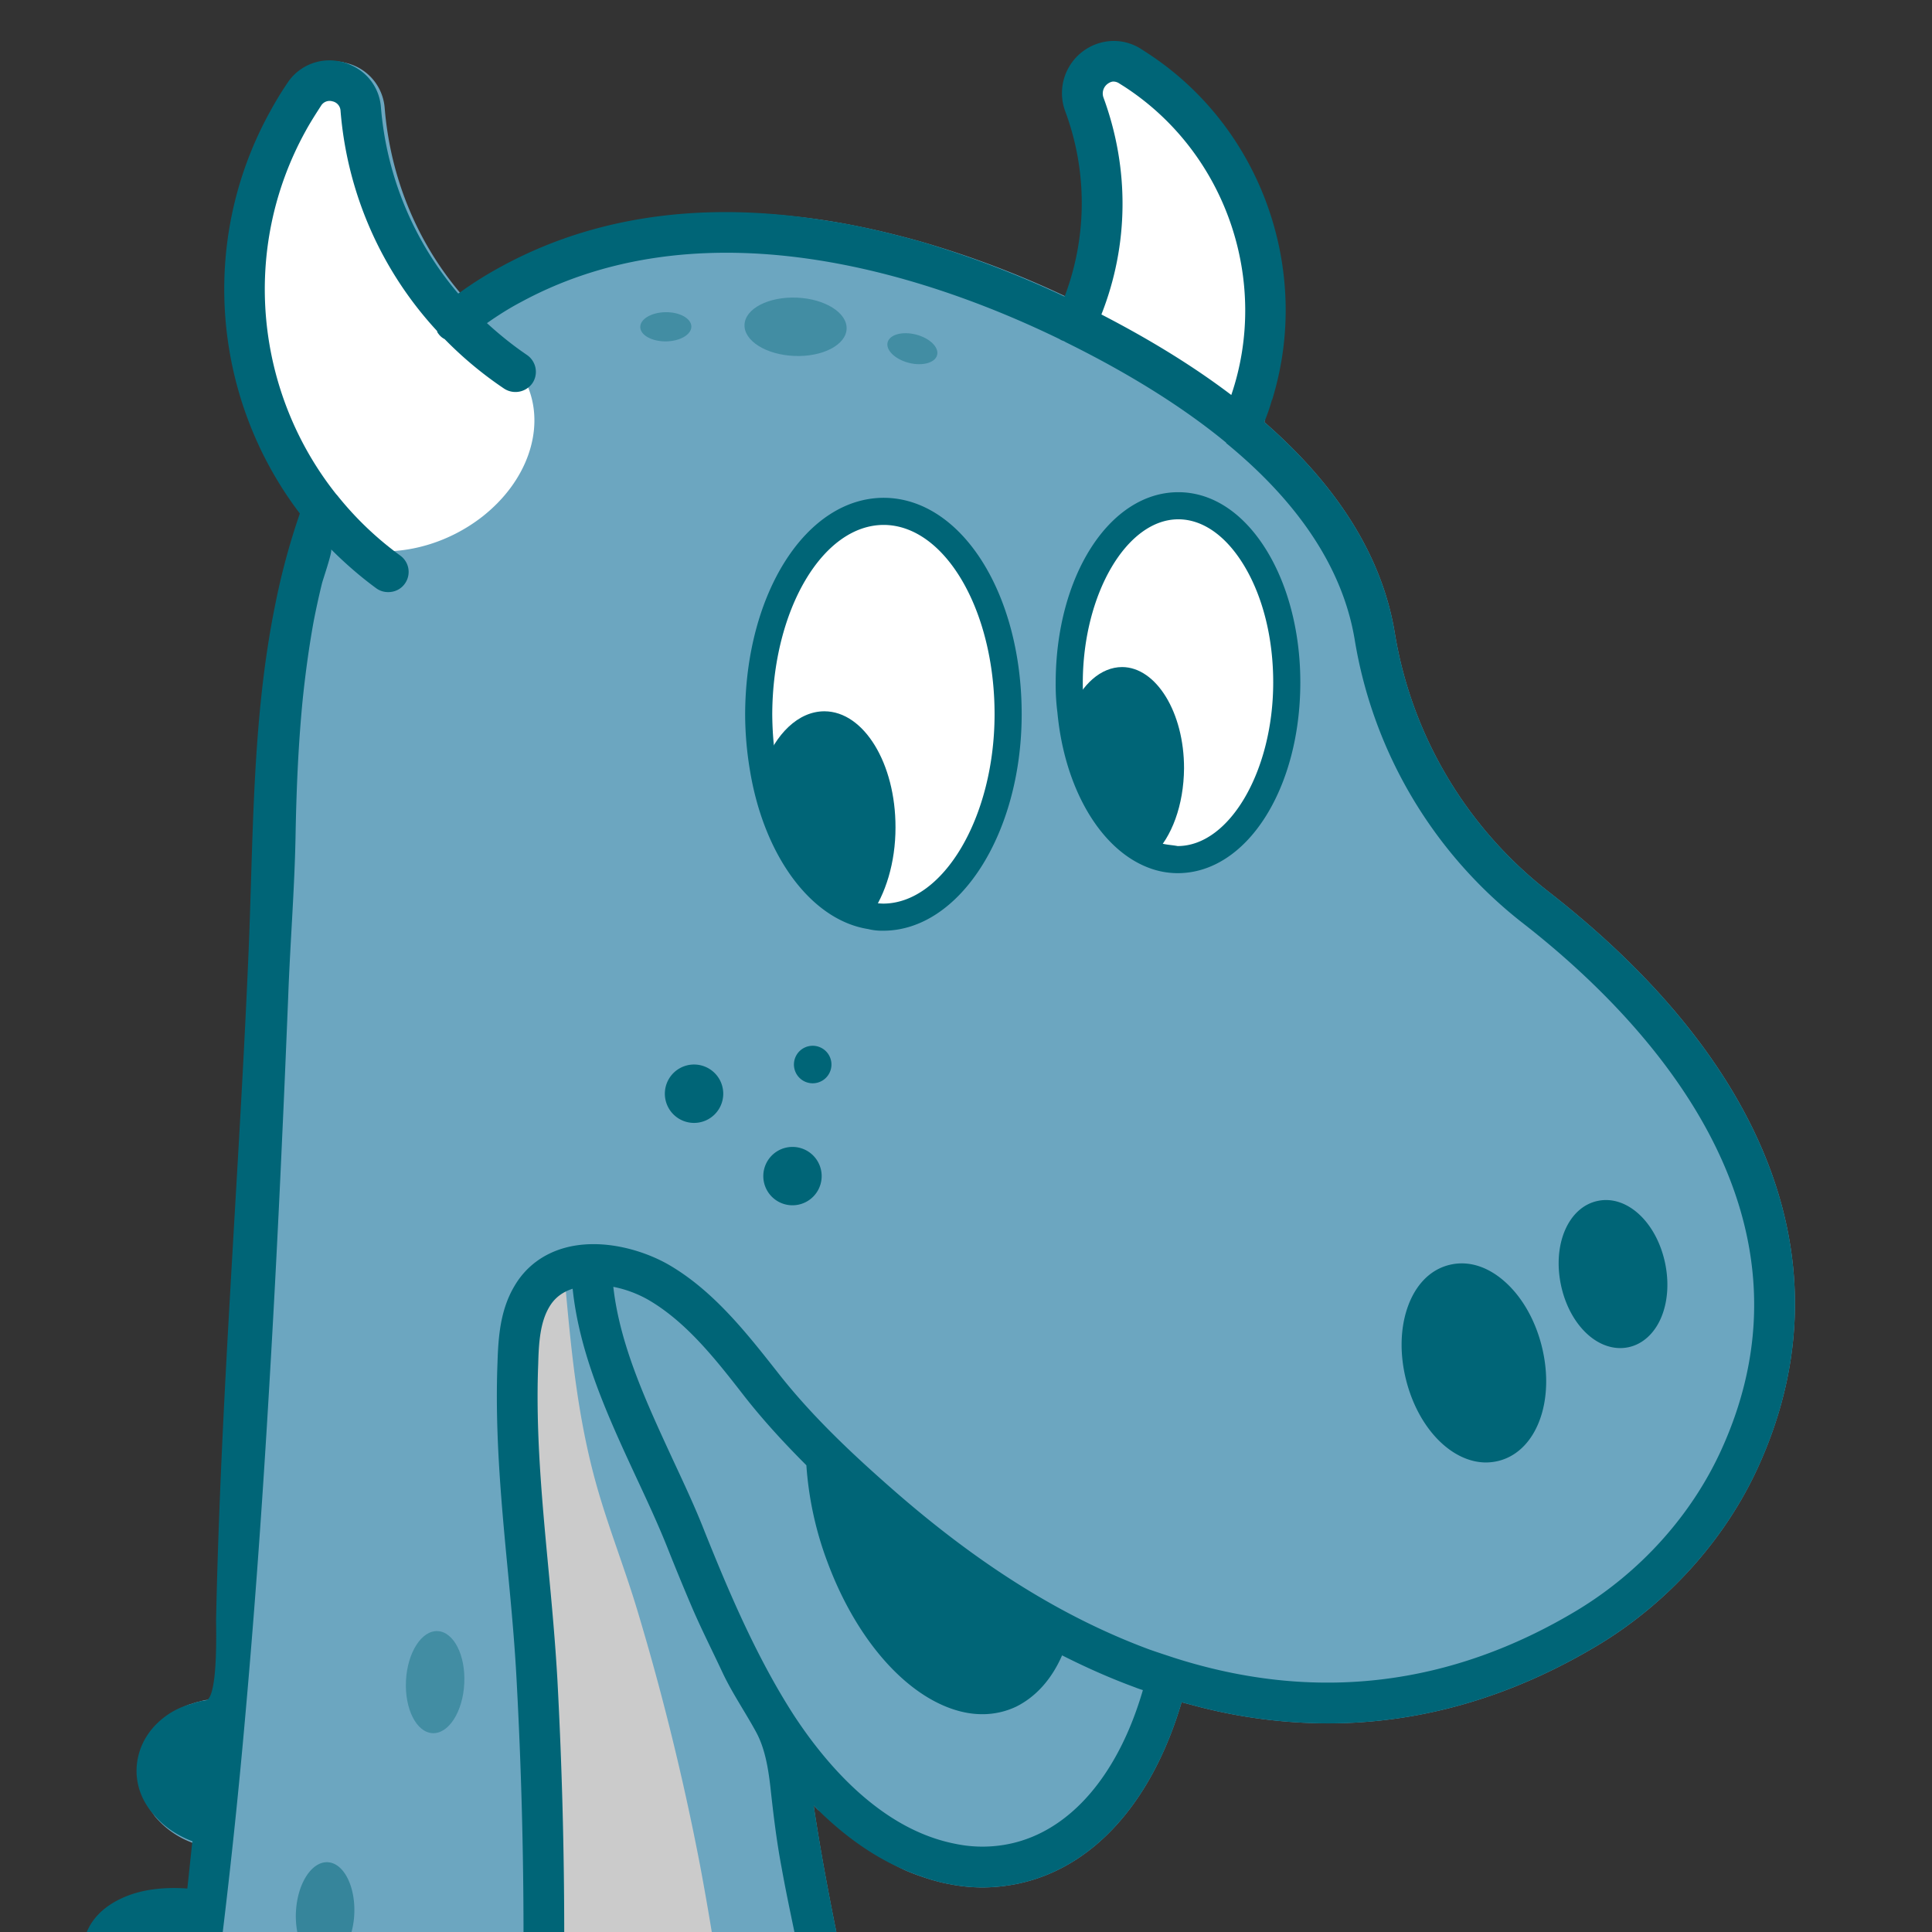 <svg xmlns="http://www.w3.org/2000/svg" xml:space="preserve" width="95" height="95"><rect width="100%" height="100%" fill="#333333" stroke="none"/><defs><clipPath id="d" clipPathUnits="userSpaceOnUse"><path d="M135.645 210.252h1.885v-1.077h-1.885z"/></clipPath><clipPath id="c" clipPathUnits="userSpaceOnUse"><path d="M126.569 209.477h1.845v-1.143h-1.845z"/></clipPath><clipPath id="b" clipPathUnits="userSpaceOnUse"><path d="M129.917 210.792h3.768v-2.157h-3.768z"/></clipPath><clipPath id="a" clipPathUnits="userSpaceOnUse"><path d="M144.017 161.6h2.159v-3.766h-2.159z"/></clipPath></defs><path d="M37.724 2.403a2.13 2.13 0 0 0-1.273.326l-.307.186c-5.827 3.773-8.186 11.2-5.732 17.574q.02.079-.04.12c-.013.012-.041.027-.054.04.013.04.027.066.04.106-3.626 3.16-5.8 6.64-6.413 10.36a20.28 20.28 0 0 1-7.547 12.72C5.33 52.46 1.678 62.529 6.093 72.169c1.625 3.546 4.411 6.64 7.824 8.707 4.28 2.573 8.734 3.865 13.32 3.865a25.7 25.7 0 0 0 6.282-.799c.307-.08.6-.16.908-.24 1.439 4.88 4.317 8.133 8.037 8.92.587.12 1.173.187 1.76.187s1.161-.067 1.734-.187c.214-.04.44-.094.653-.16h.013c.28-.08.548-.173.815-.266.213-.08.425-.16.625-.254 1.413-.667 2.788-1.64 4.068-2.92.054-.04.12-.04.147 0l.24-.24c-.313 2.095-.7 4.164-1.115 6.217h36.66c-.643-1.507-2.728-2.344-5.172-2.057-.053 0-.107-.04-.107-.094a43 43 0 0 1-.266-1.959c0-.053.027-.094.08-.107.161-.04.319-.107.479-.174a4.34 4.34 0 0 0 1.853-1.32c.013-.027.028-.04.041-.067.56-.72.826-1.585.732-2.425-.093-.88-.547-1.693-1.279-2.293a4.6 4.6 0 0 0-1.213-.694c-.013-.013-.041-.013-.054-.013-.134-.04-.266-.095-.413-.121-.04-.014-.093-.026-.146-.04-.08-.026-.173-.039-.268-.052a3.4 3.4 0 0 0-.533-.069.09.09 0 0 1-.093-.091c-.8-7.987-1.333-16.708-1.68-26.588l.174-.094-.348-12.398c-.013-6.734-.24-13.229-2.227-18.989-.013-.04 0-.065.014-.105 4.227-5.574 4.973-13.32 1.44-19.72-.227-.4-.465-.788-.705-1.161-.574-.893-1.614-1.494-2.668-1.32h-.026a.1.1 0 0 0-.068.027 2.47 2.47 0 0 0-2 2.254c-.28 3.386-1.574 6.533-3.694 9.053l-.011.013c-.04.04-.108.054-.147.014a22 22 0 0 0-2.08-1.268c-5.16-2.8-10.774-3.079-15.88-2.279a38 38 0 0 0-3.12.64c-.48.12-.947.24-1.414.374a47.7 47.7 0 0 0-7.094 2.68 5 5 0 0 0-.386.173c-.054.027-.12 0-.133-.054-1.094-2.96-1.107-6.212 0-9.252a2.238 2.238 0 0 0-1.928-3.02" style="fill:#6ca6c0;fill-opacity:1;fill-rule:nonzero;stroke:none;stroke-width:1.333" transform="matrix(-1 0 0 1 92.528 0)"/><path d="M64.804 62.393c-.133 1.462-.26 2.922-.432 4.381-.246 2.081-.594 4.17-1.158 6.19-.577 2.072-1.385 4.096-2.008 6.162a126 126 0 0 0-3.095 12.564A143 143 0 0 0 57.529 95h8.656c.008-3.009.038-6.017.08-9.018.061-4.305.158-8.612.127-12.918a100 100 0 0 0-.135-4.974q-.07-1.187-.156-2.368a6 6 0 0 0-.438-1.908c-.12-.284-.879-1.193-.859-1.42" style="fill:#cbcbcb;fill-opacity:1;fill-rule:nonzero;stroke:none;stroke-width:1.333" transform="matrix(-1 0 0 1 92.528 0)"/><g style="fill:#fff"><path d="M0 0c-.09 1.62-.81 3.22-.57 4.83.06.37.45 1.15.39 1.53-.04.27-.45.58-.73.65-.3.07-.56-.53-.8-.69-1.56-1.03-2.78-2.54-3.63-4.2A15 15 0 0 1-6.07.409a.7.7 0 0 0 .339-.573c0-.933.008-1.867-.204-2.783-.003-.014-.014-.024-.018-.037v-1.041q0-.233-.002-.469.04-.04.08-.077c.222-.16.453-.305.663-.483q.025-.022.049-.046c1.329.401 2.68.83 3.803 1.65.38.28.74.61 1.04.99C.27-1.72.06-.94 0 0" style="fill:#fff;fill-opacity:1;fill-rule:nonzero;stroke:none" transform="matrix(-1.333 0 0 -1.333 53.756 12.701)"/></g><g style="fill:#fff"><path d="M0 0c-.056-1.537-.3-3.084-.656-4.622a39 39 0 0 0-.923-3.342c-.634-.598-1.49-.928-2.413-.98-1.257-.072-2.636.351-3.77 1.259-1.613 1.3-2.236 3.208-1.668 4.735.133.392.355.753.656 1.083.044.052.1.103.155.144.289.217.623.423.934.63.501.34.968.691 1.18 1.093 1.011 1.929 2.635 3.507 3.314 5.571.155.485.211 1.619.478 2.042.189.32.778.495 1.101.444.344-.062.244-.908.4-1.217C-.245 4.838.1 2.424 0 0" style="fill:#fff;fill-opacity:1;fill-rule:nonzero;stroke:none" transform="matrix(-1.38 0 0 -1.333 12.98 15.18)"/></g><path d="M0 0c0-.01-.01-.02-.01-.03-.15-.5-.34-1.05-.73-1.31a.88.88 0 0 0-.9-.03c-.2.1-.37.25-.53.42.83.05 1.6.37 2.17.95" style="fill:#fff;fill-opacity:1;fill-rule:nonzero;stroke:none" transform="matrix(-1.333 0 0 -1.333 15.32 25.143)"/><path d="M0 0a12 12 0 0 0-.167-1.971C-.644-4.91-2.21-7.135-4.117-7.436a1.9 1.9 0 0 0-.467-.054c-2.544-.003-4.612 3.343-4.618 7.469-.006 4.135 2.041 7.487 4.584 7.5C-2.075 7.482-.017 4.135 0 0" style="fill:#fff;fill-opacity:1;fill-rule:nonzero;stroke:none" transform="matrix(-1.333 0 0 -1.333 37.305 35.112)"/><path d="M0 0c.121.004.23.011.351.041 1.705.27 3.125 2.299 3.573 5.058.102.597.156 1.233.16 1.892-.016 3.849-1.861 6.978-4.114 6.978h-.003c-2.257-.012-4.09-3.152-4.084-6.999C-4.111 3.19-2.228 0-.003 0Zm.024-1c-.011 0-.028.002-.033 0-2.807 0-5.101 3.573-5.108 7.968-.007 4.472 2.225 7.986 5.081 8.001h.004c2.853 0 5.098-3.502 5.116-7.977v-.005a12.6 12.6 0 0 0-.174-2.052C4.394 1.752 2.64-.61.546-.939A2.1 2.1 0 0 0 .024-1" style="fill:#006577;fill-opacity:1;fill-rule:nonzero;stroke:none" transform="matrix(-1.333 0 0 -1.333 43.417 44.432)"/><path d="M0 0a8 8 0 0 0-.059-1.042c-.246-2.624-1.472-4.722-3.039-5.32a2.5 2.5 0 0 0-.899-.169C-6.215-6.534-8.018-3.616-8.023-.01c-.006 3.597 1.779 6.528 3.997 6.531S-.005 3.606 0 0" style="fill:#fff;fill-opacity:1;fill-rule:nonzero;stroke:none" transform="matrix(-1.333 0 0 -1.333 52.577 33.56)"/><path d="M0 0c.251.047.481.045.721.137C2.123.672 3.215 2.641 3.44 5.036c.041.31.059.629.058.993v.001c-.006 3.266-1.619 6.023-3.523 6.023h-.003c-.891-.001-1.746-.598-2.407-1.679-.706-1.156-1.094-2.701-1.091-4.352C-3.521 2.757-1.907 0-.001 0Zm.008-1h-.012C-2.533-1-4.52 2.083-4.526 6.021c-.003 1.833.437 3.563 1.238 4.875.85 1.389 2.006 2.155 3.259 2.157h.004c2.53 0 4.516-3.082 4.523-7.02a8 8 0 0 0-.064-1.109C4.172 2.133 2.854-.12 1.078-.797A3 3 0 0 0 .008-1" style="fill:#006577;fill-opacity:1;fill-rule:nonzero;stroke:none" transform="matrix(-1.333 0 0 -1.333 57.906 41.602)"/><path d="M0 0c-.247-2.624-1.473-4.722-3.039-5.32-.68.646-1.127 1.836-1.137 3.197-.003 2.061 1.027 3.73 2.284 3.735C-1.106 1.61-.409.974 0 0" style="fill:#006577;fill-opacity:1;fill-rule:nonzero;stroke:none" transform="matrix(-1.333 0 0 -1.333 52.655 34.949)"/><path d="M0 0c-.477-2.939-2.043-5.164-3.95-5.464-.561.781-.933 1.953-.931 3.256-.004 2.362 1.167 4.276 2.619 4.282C-1.301 2.075-.456 1.248 0 0" style="fill:#006577;fill-opacity:1;fill-rule:nonzero;stroke:none" transform="matrix(-1.333 0 0 -1.333 37.527 37.74)"/><path d="M0 0c.791-.166 1.225-1.289.969-2.509-.255-1.22-1.103-2.075-1.894-1.91S-2.149-3.13-1.894-1.91-.791.165 0 0" style="fill:#006577;fill-opacity:1;fill-rule:nonzero;stroke:none" transform="matrix(-1.333 0 0 -1.333 78.7 59.703)"/><path d="M0 0c-.438 0-1.011-.587-1.209-1.532-.103-.49-.077-.989.069-1.367.07-.18.229-.491.513-.55.284-.058.555.161.69.298.287.289.51.735.612 1.224C.887-.913.538-.103.093-.009A.5.5 0 0 1 0 0m-.534-4.459a1.5 1.5 0 0 0-.298.031c-.545.114-.998.539-1.24 1.168-.218.563-.259 1.249-.116 1.933C-1.871.186-.78 1.197.297.97h.001C1.375.744 1.971-.619 1.654-2.132c-.143-.683-.456-1.296-.881-1.723-.388-.393-.852-.604-1.307-.604" style="fill:#006577;fill-opacity:1;fill-rule:nonzero;stroke:none" transform="matrix(-1.333 0 0 -1.333 78.96 60.344)"/><path d="M0 0c1.113-.282 1.66-1.911 1.223-3.639S-.471-6.54-1.583-6.258s-1.661 1.911-1.224 3.639S-1.113.282 0 0" style="fill:#006577;fill-opacity:1;fill-rule:nonzero;stroke:none" transform="matrix(-1.333 0 0 -1.333 71.417 62.846)"/><path d="M0 0c-.411 0-.778-.278-.976-.463-.461-.43-.818-1.077-1.006-1.821-.363-1.433.031-2.82.861-3.031.83-.206 1.836.825 2.199 2.257.188.744.181 1.483-.019 2.08-.102.301-.346.826-.842.952H.216A1 1 0 0 1 0 0m-.902-6.343a2 2 0 0 0-.465.059c-1.401.355-2.097 2.22-1.585 4.246.235.928.694 1.747 1.294 2.306.658.615 1.411.855 2.12.674C1.171.764 1.719.194 2.006-.659c.262-.778.276-1.716.041-2.645C1.591-5.106.353-6.343-.902-6.343" style="fill:#006577;fill-opacity:1;fill-rule:nonzero;stroke:none" transform="matrix(-1.333 0 0 -1.333 71.87 63.457)"/><path d="M0 0a.692.692 0 1 0-1.384 0A.692.692 0 0 0 0 0" style="fill:#006577;fill-opacity:1;fill-rule:nonzero;stroke:none" transform="matrix(-1.333 0 0 -1.333 39.039 52.345)"/><path d="M0 0a1.077 1.077 0 1 0-2.154 0A1.077 1.077 0 0 0 0 0" style="fill:#006577;fill-opacity:1;fill-rule:nonzero;stroke:none" transform="matrix(-1.333 0 0 -1.333 32.692 53.78)"/><path d="M0 0a1.076 1.076 0 1 0-2.153 0A1.076 1.076 0 0 0 0 0" style="fill:#006577;fill-opacity:1;fill-rule:nonzero;stroke:none" transform="matrix(-1.333 0 0 -1.333 37.533 57.831)"/><path d="M37.927 2.018a2.5 2.5 0 0 0-1.488.377l-.309.2c-4.893 3.173-7.372 8.88-6.718 14.413.106.894.293 1.773.56 2.653h.012c.093.333.2.653.334.986.013.04.027.068.04.108-3.626 3.16-5.8 6.639-6.413 10.359a20.29 20.29 0 0 1-7.547 12.72C5.33 52.462 1.678 62.53 6.09 72.17c1.627 3.546 4.413 6.638 7.826 8.705 4.28 2.573 8.734 3.867 13.32 3.867a25.7 25.7 0 0 0 6.28-.799c.307-.08.602-.16.908-.24 1.44 4.88 4.32 8.133 8.04 8.92.586.12 1.172.185 1.759.185s1.161-.065 1.734-.185c.214-.04.44-.094.653-.16h.013c.28-.08.546-.175.813-.268.213-.08.427-.159.627-.252 1.467-.627 2.881-1.613 4.215-2.92l.238-.24c-.313 2.095-.7 4.164-1.115 6.217h2.064c.217-1.043.437-2.085.625-3.137.254-1.333.414-2.68.56-4.027.107-.907.266-1.894.72-2.707.533-.974 1.173-1.907 1.64-2.907.48-1.026.986-2.026 1.44-3.066.44-1.027.868-2.067 1.28-3.107.454-1.134.988-2.28 1.548-3.48 1.36-2.934 2.758-5.973 3.092-9.2.493.16.88.44 1.146.892.453.76.52 1.761.547 2.801.133 3.334-.186 6.706-.492 9.973-.174 1.827-.347 3.708-.453 5.588a235 235 0 0 0-.334 12.377h2.002c.002-4 .11-8.107.334-12.272.093-1.84.266-3.706.439-5.506.32-3.333.64-6.773.506-10.226-.04-1.254-.133-2.573-.826-3.746-.547-.947-1.427-1.615-2.547-1.908-1.854-.48-3.894.173-5.08.867-2.187 1.28-3.814 3.36-5.307 5.254-1.787 2.293-3.96 4.28-5.853 5.933-4.174 3.627-8.226 6.147-12.426 7.707-.414.147-.827.279-1.227.412-6.92 2.214-13.6 1.415-19.84-2.345-3.08-1.867-5.588-4.64-7.054-7.84-5.387-11.76 3.787-21.293 9.72-25.92a22.24 22.24 0 0 0 8.293-13.975c.574-3.426 2.694-6.678 6.307-9.638.013-.014.014-.042.041-.055 2.093-1.72 4.733-3.373 7.84-4.906l.119-.067c.013 0 .026 0 .04-.013a.6.6 0 0 0 .16-.08c5.866-2.854 17.104-6.907 26.478-1.827.586.307 1.148.666 1.681 1.04-.613.56-1.254 1.08-1.96 1.56-.454.307-.587.92-.28 1.387a1.02 1.02 0 0 0 1.387.279 18.6 18.6 0 0 0 2.933-2.44.84.84 0 0 0 .307-.265.26.26 0 0 0 .066-.135 18.07 18.07 0 0 0 4.747-10.84.5.5 0 0 1 .4-.453.49.49 0 0 1 .547.201c.267.414.533.826.773 1.266 3.214 5.827 2.452 12.867-1.508 17.853l-.039.04a16 16 0 0 1-3.107 2.974.99.99 0 0 0-.227 1.387c.2.28.508.412.815.412.2 0 .4-.052.586-.186.8-.586 1.546-1.24 2.226-1.92-.093.08.413 1.52.453 1.708.147.6.28 1.212.4 1.826.228 1.253.4 2.52.534 3.787.227 2.28.32 4.585.36 6.879.053 2.613.267 5.214.36 7.814.094 2.28.187 4.56.294 6.84.213 4.787.466 9.572.76 14.346.293 4.76.64 9.534 1.066 14.281q.465 5.273 1.098 10.51h6.685c-.313-.77-1-1.39-1.996-1.778-.853-.333-1.88-.439-2.947-.359-.08-.733-.16-1.507-.24-2.254a.12.12 0 0 1-.014-.066c.773-.294 1.441-.747 1.908-1.32.613-.694.92-1.56.826-2.467-.106-1-.667-1.88-1.574-2.48-.307-.2-.654-.361-1.014-.468-.013-.013-.04-.011-.052-.011-.134-.04-.266-.095-.412-.121-.04-.014-.096-.026-.149-.04-.053 0-.119-.013-.185-.027-.027 0-.054-.014-.08-.027-.52-.374-.428-3.507-.428-3.92-.227-10.867-1.12-21.733-1.586-32.586-.254-5.76-.16-11.588-1.307-17.268a34 34 0 0 0-1.226-4.558c4.253-5.587 5.013-13.335 1.466-19.762a17 17 0 0 0-.867-1.426 2.47 2.47 0 0 0-2.68-1.013h-.027a.1.1 0 0 0-.066.027c-1.014.293-1.733 1.146-1.813 2.199a16.16 16.16 0 0 1-3.8 9.16c-.027-.013-.054-.04-.08-.052a18.5 18.5 0 0 0-2.067-1.293c-5.227-2.84-10.92-3.08-16.053-2.227-1.067.16-2.108.385-3.12.639-.48.12-.946.24-1.413.373a50 50 0 0 0-7.08 2.707c0-.014 0-.012-.014-.026a12.94 12.94 0 0 1-.027-9.068 2.567 2.567 0 0 0-2.217-3.469m-.156 1.99c.133 0 .254.08.32.133a.59.59 0 0 1 .174.666c-1.28 3.494-1.241 7.241.106 10.655-2.427 1.253-4.56 2.572-6.387 3.959-1.893-5.56.227-11.892 5.254-15.159l.254-.16a.53.53 0 0 1 .279-.093m24.6 59.266c-.32 2.88-1.64 5.707-2.907 8.453-.546 1.174-1.119 2.388-1.586 3.588-1.146 2.853-2.52 6.132-4.386 9.026q-.341.52-.721 1.04c-.76 1.027-1.746 2.188-2.96 3.174-1.212.987-2.626 1.786-4.253 2.106a6.5 6.5 0 0 1-2.68 0c-2.973-.627-5.333-3.385-6.547-7.559a4 4 0 0 0 .387-.135c1.2-.44 2.4-.972 3.586-1.572.52 1.187 1.294 2.04 2.254 2.52a3.86 3.86 0 0 0 1.68.373c.56 0 1.146-.12 1.746-.36 2.36-.946 4.56-3.613 5.867-7.146.587-1.56.92-3.174 1.027-4.734 1.04-1.04 2.093-2.174 3.053-3.4 1.387-1.787 2.827-3.626 4.693-4.72a5.7 5.7 0 0 1 1.747-.654" style="fill:#006577;fill-opacity:1;fill-rule:nonzero;stroke:none;stroke-width:1.333" transform="matrix(-1 0 0 1 92.528 0)"/><g clip-path="url(#a)" style="opacity:.39" transform="matrix(-1.333 0 0 -1.333 214.81 295.617)"><path d="M0 0c.053-1.04-.385-1.907-.979-1.937S-2.097-1.15-2.15-.11c-.054 1.04.385 1.907.979 1.938C-.578 1.858-.053 1.04 0 0" style="fill:#006577;fill-opacity:1;fill-rule:nonzero;stroke:none" transform="translate(146.172 159.772)"/></g><path d="M76.413 91.569c-.792.041-1.376 1.197-1.304 2.582.015.3.064.584.133.848h2.668a4.2 4.2 0 0 0 .066-.992c-.07-1.387-.772-2.478-1.563-2.438" style="opacity:.5;fill:#006577;fill-opacity:1;fill-rule:nonzero;stroke:none;stroke-width:1.333" transform="matrix(-1 0 0 1 92.528 0)"/><g clip-path="url(#b)" style="opacity:.39" transform="matrix(-1.333 0 0 -1.333 214.81 295.617)"><path d="M0 0c-1.04-.042-1.903.406-1.926 1-.024.594.8 1.109 1.84 1.151s1.903-.406 1.926-1C1.864.557 1.041.042 0 0" style="fill:#006577;fill-opacity:1;fill-rule:nonzero;stroke:none" transform="translate(131.844 208.638)"/></g><g clip-path="url(#c)" style="opacity:.39" transform="matrix(-1.333 0 0 -1.333 214.81 295.617)"><path d="M0 0c-.504-.129-.973-.001-1.047.287s.275.626.779.756c.504.129.973.001 1.047-.287S.504.13 0 0" style="fill:#006577;fill-opacity:1;fill-rule:nonzero;stroke:none" transform="translate(127.626 208.384)"/></g><g clip-path="url(#d)" style="opacity:.39" transform="matrix(-1.333 0 0 -1.333 214.81 295.617)"><path d="M0 0c-.521.006-.94.251-.937.549.003.297.428.534.949.528S.952.825.948.528.521-.005 0 0" style="fill:#006577;fill-opacity:1;fill-rule:nonzero;stroke:none" transform="translate(136.582 209.175)"/></g></svg>